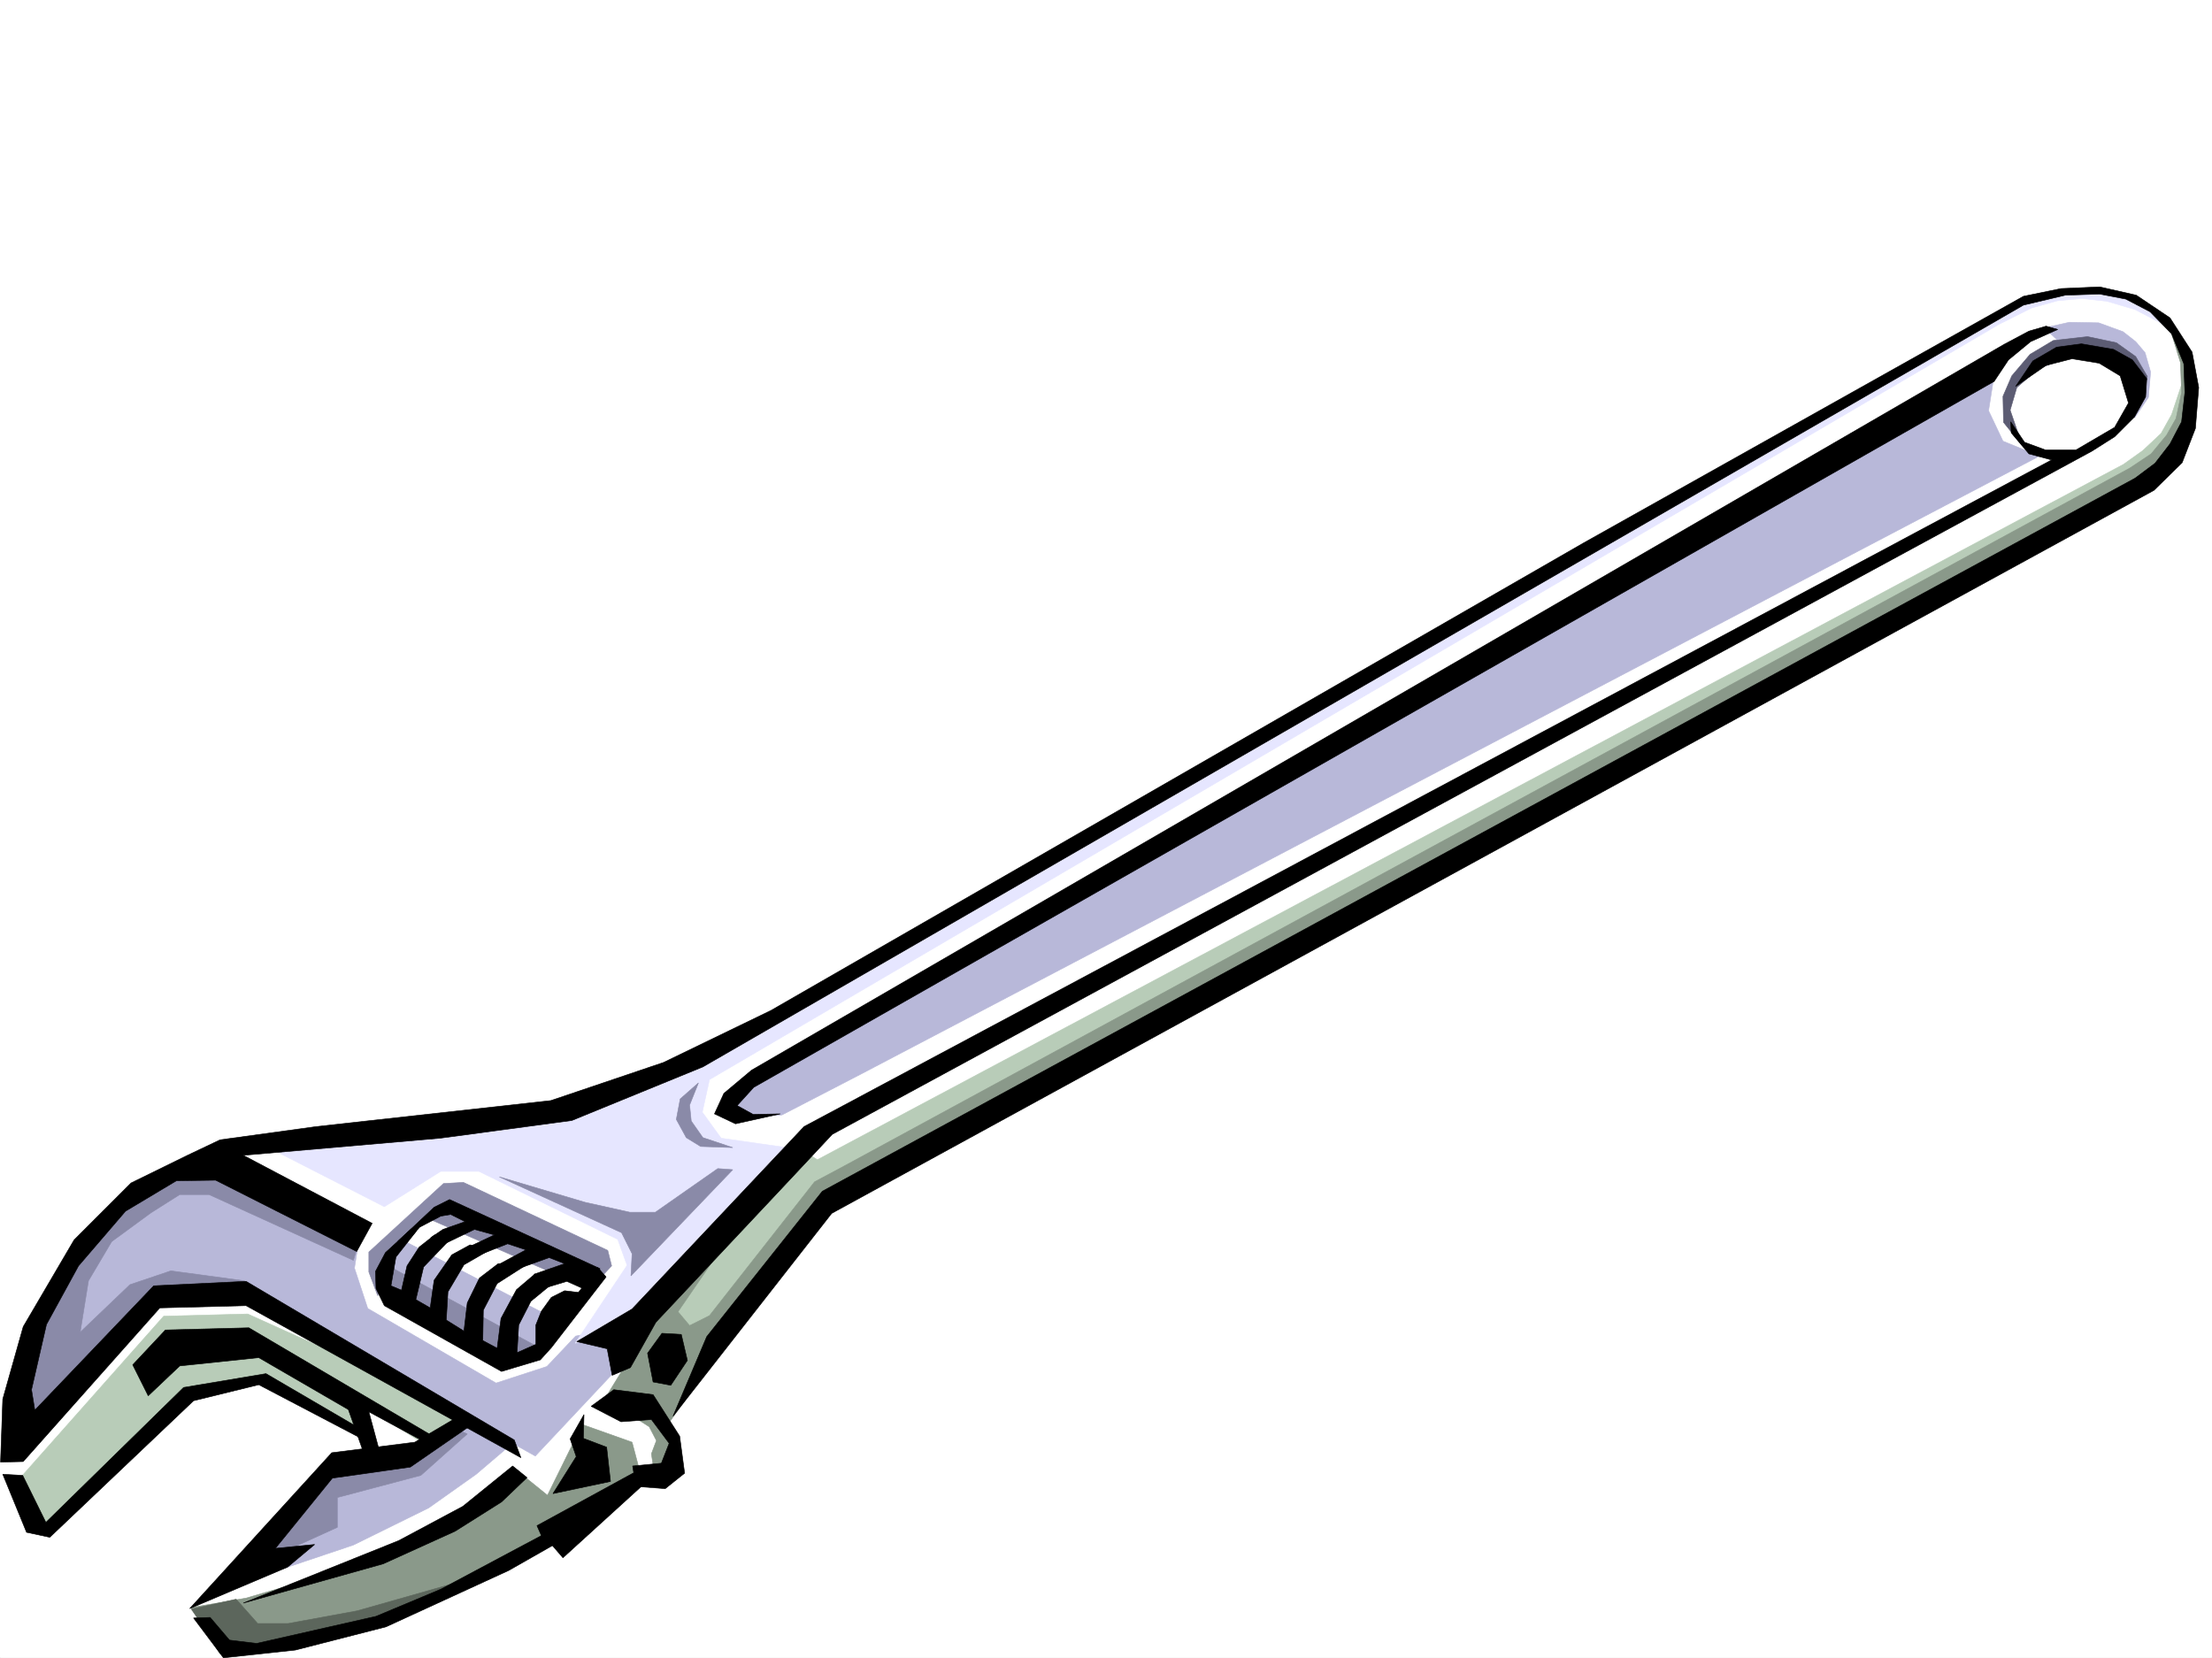 <svg xmlns="http://www.w3.org/2000/svg" width="2997.016" height="2246.666"><rect width="100%" height="100%" fill="#333333" stroke="none"/><defs><clipPath id="a"><path d="M0 0h2997v2244.137H0Zm0 0"/></clipPath></defs><path fill="#fff" d="M0 2246.297h2997.016V0H0Zm0 0"/><g clip-path="url(#a)" transform="translate(0 2.16)"><path fill="#fff" fill-rule="evenodd" stroke="#fff" stroke-linecap="square" stroke-linejoin="bevel" stroke-miterlimit="10" stroke-width=".743" d="M.742 2244.137h2995.531V-2.16H.743Zm0 0"/></g><path fill="#fff" fill-rule="evenodd" stroke="#fff" stroke-linecap="square" stroke-linejoin="bevel" stroke-miterlimit="10" stroke-width=".743" d="m2732.543 412.7 54.66-23.223 61.465 3.007 57.676 20.961 43.476 40.465 20.215 80.899-28.465 98.847-92.902 53.176-40.469-68.152 63.695-40.43 24.711-38.945-28.464-47.934-66.664-17.988-29.247 8.992zm0 0"/><path fill="#fff" fill-rule="evenodd" stroke="#fff" stroke-linecap="square" stroke-linejoin="bevel" stroke-miterlimit="10" stroke-width=".743" d="m17.242 2012.594-12.746-32.219 303.457-421.691 434.555-53.922 210.554-80.153L2749.747 396.984l49.461 69.637-59.195 38.2-23.97 35.23 12.747 51.687 56.188 26.942 47.937-12.746 33 71.902-1756.258 948.254-210.55 295.129 12.746 83.125-280.973 77.925-337.16 134.075-32.219-35.227 188.816-204.457 49.422-6.02-8.21-70.378-170.829-52.434zm0 0"/><path fill="#b8b8d9" fill-rule="evenodd" stroke="#b8b8d9" stroke-linecap="square" stroke-linejoin="bevel" stroke-miterlimit="10" stroke-width=".743" d="m2770 444.176 33.703-7.508 39.727.742 32.96 12.004 17.243 13.492 12.71 14.973 7.505 26.2-3.008 34.444-18.73 27.723-21.7-70.418-65.219-17.95zM977.031 1504.02l31.477-41.211L2737.039 462.125l-35.23 46.45-7.504 47.937 19.507 41.21 49.422 20.215-1598.132 838.149-105.649 54.66-50.945 3.012zm0 0"/><path fill="#5c5c73" fill-rule="evenodd" stroke="#5c5c73" stroke-linecap="square" stroke-linejoin="bevel" stroke-miterlimit="10" stroke-width=".743" d="m2714.555 572.23-.742-35.191 11.964-27.723 24.75-29.207 31.438-18.73 46.45-5.238 38.983 8.25 26.235 18.73 15.719 26.938-5.98 25.496-35.231-41.215-59.942-12.707-46.449 17.949-29.207 25.492-8.992 30.692 16.46 47.937zm0 0"/><path fill="#8a998a" fill-rule="evenodd" stroke="#8a998a" stroke-linecap="square" stroke-linejoin="bevel" stroke-miterlimit="10" stroke-width=".743" d="m259.234 2178.144 38.98 62.91 203.048-41.21 155.07-68.895 144.633-77.887 68.933-47.937-13.492-50.945-67.445-23.97-47.195 95.872-43.48-35.188-95.13 75.618-93.683 44.965-101.895 32.18-74.172 21.741zm0 0"/><path fill="#5c665c" fill-rule="evenodd" stroke="#5c665c" stroke-linecap="square" stroke-linejoin="bevel" stroke-miterlimit="10" stroke-width=".743" d="m259.234 2180.371 60.684-13.488 29.246 32.96h41.211l93.645-17.202 131.882-37.457-98.18 50.906-144.59 35.23h-78.671zm0 0"/><path fill="#b8b8d9" fill-rule="evenodd" stroke="#b8b8d9" stroke-linecap="square" stroke-linejoin="bevel" stroke-miterlimit="10" stroke-width=".743" d="m445.074 1991.637 115.387-8.25 68.894-59.16 61.465 34.449-45.71 38.945-64.434 45.668-101.895 50.203-180.566 60.684zm0 0"/><path fill="#b8b8d9" fill-rule="evenodd" stroke="#b8b8d9" stroke-linecap="square" stroke-linejoin="bevel" stroke-miterlimit="10" stroke-width=".743" d="m17.984 1969.898 15.72-152.062 56.187-117.574 104.164-93.64 98.922-39.688 195.539 98.882-8.25 52.434 17.984 54.66 173.84 101.113 68.933-22.48 38.946-41.172 55.441-11.223 5.238 50.907-115.382 122.851-394.832-221.695-122.891 5.238zm0 0"/><path fill="#8a8aa8" fill-rule="evenodd" stroke="#8a8aa8" stroke-linecap="square" stroke-linejoin="bevel" stroke-miterlimit="10" stroke-width=".743" d="m487.031 1680.793-8.25 26.938-195.578-89.11h-39.687l-38.985 24.715-53.176 38.941-31.476 53.176-11.219 69.676 67.406-64.438 55.446-18.726 99.664 13.488 17.246 20.996-140.879 2.973-185.059 202.226 21.739-153.546 64.437-124.34 87.66-83.125 92.903-31.438zm-161.836 448.633 131.844-59.903v-40.43l113.156-29.987 62.91-56.149-15.714-6.766-62.954 36.715-103.378 11.965zm186.547-373.758-12.004-32.18v-26.976l101.153-92.864 26.976-1.527 195.578 92.16 5.239 20.957-20.254 21.743-205.274-102.641-74.914 59.941zm0 0"/><path fill="#b8ccb8" fill-rule="evenodd" stroke="#b8ccb8" stroke-linecap="square" stroke-linejoin="bevel" stroke-miterlimit="10" stroke-width=".743" d="m881.117 1800.633 200.82-245.664 25.454 16.46L2877.133 629.16l26.238-18.73 24.711-23.188 14.23-25.492 14.235-42.7 4.496 90.638L1107.391 1618.62 922.328 1867.3zm0 0"/><path fill="#e6e6ff" fill-rule="evenodd" stroke="#e6e6ff" stroke-linecap="square" stroke-linejoin="bevel" stroke-miterlimit="10" stroke-width=".743" d="m352.133 1548.945 168.601 86.137 76.442-47.934h51.687l188.07 92.157 12.712 35.191-70.422 105.61 95.914-41.954 191.043-223.183-89.149-12.746-25.492-35.192 9.734-44.222L2709.316 438.937l43.442-21.742 35.23-9.734 32.961-3.012 33.703 3.754 38.2 11.262 42.738 22.445-34.488-32.965-59.938-14.972-97.398 9.734-70.422 41.953L916.348 1456.086l-200.817 50.945Zm0 0"/><path fill="#8a998a" fill-rule="evenodd" stroke="#8a998a" stroke-linecap="square" stroke-linejoin="bevel" stroke-miterlimit="10" stroke-width=".743" d="m819.691 1895.02 34.45-56.184 37.457-81.645 123.632-120.582-96.652 140.797 15.754 18.73 26.941-13.487 142.364-181.27 41.953-22.441 1739.793-944.54 29.21-19.472 20.997-25.453 12.707-22.485 7.508-35.187-1.489-40.43-12.746-41.21-26.976-29.954 35.968 32.18 26.239 68.191-22.485 83.867-47.972 53.922-1786.95 971.477-215.792 301.851 13.488 39.688-29.207 33.742-5.278-35.227 6.762-17.988-9.734-18.726zm0 0"/><path fill="#b8b8d9" fill-rule="evenodd" stroke="#b8b8d9" stroke-linecap="square" stroke-linejoin="bevel" stroke-miterlimit="10" stroke-width=".743" d="m546.188 1680.793-23.97 24.71-4.495 24.712 208.285 105.61 28.504-47.196zm0 0"/><path fill="#8a8aa8" fill-rule="evenodd" stroke="#8a8aa8" stroke-linecap="square" stroke-linejoin="bevel" stroke-miterlimit="10" stroke-width=".743" d="m576.176 1649.316 215.793 94.387v-18.726l-175.324-88.368zm-48.715 66.664 203.043 110.106-46.45 15.719-164.062-90.594zm0 0"/><path fill="#b8ccb8" fill-rule="evenodd" stroke="#b8ccb8" stroke-linecap="square" stroke-linejoin="bevel" stroke-miterlimit="10" stroke-width=".743" d="m22.484 2008.098 199.29-224.707 113.898-2.973 296.691 134.074-53.176 44.926-96.656-61.426 8.211 39.688-138.61-65.883-96.652 23.965-203.046 179zm0 0"/><path fill-rule="evenodd" stroke="#000" stroke-linecap="square" stroke-linejoin="bevel" stroke-miterlimit="10" stroke-width=".743" d="m179.82 1849.313 44.223-47.192 113.117-2.973 251.766 148.266-8.996 8.992-80.192-43.437 15.758 58.414-21 2.27-22.48-63.657-121.368-70.418-107.132 11.219-42.7 40.469zm0 0"/><path fill-rule="evenodd" stroke="#000" stroke-linecap="square" stroke-linejoin="bevel" stroke-miterlimit="10" stroke-width=".743" d="m3.754 1997.621 26.98 1.484 31.434 63.696 186.586-182.793 111.629-18.73 124.379 72.687 4.496 14.976-138.61-72.648-88.406 21.7L67.45 2083.011l-31.476-6.762zm0 0"/><path fill-rule="evenodd" stroke="#000" stroke-linecap="square" stroke-linejoin="bevel" stroke-miterlimit="10" stroke-width=".743" d="m.742 1981.156 3.012-85.394 27.723-98.14 68.933-117.571 77.184-77.145 76.398-37.46 44.223-20.997 130.36-17.945 317.687-35.23 152.843-51.692 145.372-70.379 1101.37-633.652 595.688-334.07 50.95-10.481 52.429-2.27 49.465 11.223 45.707 30.735 29.95 46.449 8.991 47.937-4.496 55.406-17.984 46.45-38.2 37.457-1791.484 979.691-215.011 274.91 45.707-107.875 156.597-196.988 1778.696-966.238 26.98-20.215 20.254-26.195 15.719-29.993 4.496-39.683-1.488-38.946-16.5-40.468-29.208-29.95-32.96-17.203-35.231-6.765-46.45 1.484-56.929 13.492L952.32 1445.605l-177.593 72.649-178.336 23.969-266.739 23.222 174.582 92.121-20.957 38.2-191.082-96.614-53.175.743-68.934 41.21-63.695 74.133-43.442 79.414-20.254 88.364 4.5 27.722 161.09-168.52 125.121-6.023 363.395 214.973 8.992 23.969-372.387-205.98-116.87 3.011-185.06 208.207zm0 0"/><path fill-rule="evenodd" stroke="#000" stroke-linecap="square" stroke-linejoin="bevel" stroke-miterlimit="10" stroke-width=".743" d="m449.531 1968.41 112.414-14.23 58.453-34.45 22.446 8.211-86.88 59.942-105.648 14.976-77.183 95.13 53.176-5.239-36.715 30.691-132.59 56.188zm-187.289 223.965 40.469 53.922 97.398-10.48 122.852-31.477 166.332-76.399 59.2-33.707 14.23 16.5 108.66-98.882-8.25-18.73-135.598 74.136 5.98 13.488-136.34 72.648-87.702 36.715-161.836 36.715-36.715-4.496-26.195-30.734zm0 0"/><path fill-rule="evenodd" stroke="#000" stroke-linecap="square" stroke-linejoin="bevel" stroke-miterlimit="10" stroke-width=".743" d="m749.234 2023.816 31.477-50.164-8.211-23.968 18.727-32.961-.782 32.218 31.477 11.961 5.238 46.453zm-419.582 148.305 189.594-53.176 97.399-44.183 62.914-39.684 34.484-32.96-19.469-15.72-67.449 54.66-86.918 46.454zM800.965 1905.5l30.691-22.484 53.215 6.726 35.973 56.188 6.726 50.203-26.238 20.957-39.684-3.008-4.5-27.684 38.946-3.754 10.52-26.98-24.009-32.219-41.21 3.012zm83.906-32.96-7.508-38.946 19.512-26.977 26.2 1.485 8.25 35.23-22.485 33.703zm0 0"/><path fill-rule="evenodd" stroke="#000" stroke-linecap="square" stroke-linejoin="bevel" stroke-miterlimit="10" stroke-width=".743" d="m781.453 1817.836 41.211 9.738 6.766 35.973 24.71-10.48 34.485-61.426 185.063-196.985 53.956-57.675 1706.793-925.77 30.692-19.473 26.98-26.976 14.977-26.98 1.523-24.712-19.472-25.453-25.492-14.234-43.442-7.508-33.742 4.5-32.219 18.727-23.223 34.449 41.212-28.465 35.226-8.996 36.715 6.023 28.465 17.203 11.222 36.715-18.73 32.961-52.43 30.696h-41.215l-28.465-10.481-18.726-27.723.742 14.977 23.969 28.465 30.73 8.25-1690.332 903.328-232.996 247.152zm215.051-295.086-28.465-13.488 12.746-27.723 37.457-31.437 1697.059-983.48 33.703-17.95 23.227-6.762 15.757 4.496-36.714 16.5-29.993 24.711-19.472 29.207-1680.594 956.504-22.445 24.711 21.703 11.965 36.714-.742zM557.45 1665.074l-35.231 32.18-13.489 25.492.743 23.188 11.261 23.222 158.825 89.149 52.472-15.72 14.973-16.5 74.176-95.87-11.223-12.746-26.238 33.742-18.727-2.27-17.988 8.996-13.488 18.727-7.508 18.73v26.196l-25.453 11.262 2.23-37.458 16.5-32.218 29.207-23.969-23.969-12.746-24.71 20.996-20.997 38.945-5.242 40.43-19.469-10.48.743-41.172 18.726-35.973 37.461-23.969-35.972-3.011-25.458 19.472-16.5 33.703-4.496 38.203-23.968-14.976 2.27-38.2 21.698-36.675 33.746-19.473-25.496-7.508-24.71 13.489-23.97 34.449-5.277 37.457-19.472-11.223 10.48-44.218 33.742-35.192-18.726-8.25-21 16.5-16.461 25.453-7.504 32.961-14.234-5.98 6.726-38.946 27.723-35.226zm0 0"/><path fill-rule="evenodd" stroke="#000" stroke-linecap="square" stroke-linejoin="bevel" stroke-miterlimit="10" stroke-width=".743" d="m735.785 1745.934 32.219-9.739 26.937 12.004 17.989-29.207-203.79-93.644-20.96 10.48-48.72 45.707-3.007 17.242 32.219-35.972 28.504-14.973 13.449-2.27 19.512 9.735-29.992 10.52-16.461 11.222 18.73 8.25 40.43-19.473 26.976 7.47-38.199 17.983 14.234 10.481 41.954-16.46 24.75 8.21-40.47 21.738 26.196 5.239 45.711-16.461 20.996 8.21-41.21 14.235zm0 0"/><path fill="#8a8aa8" fill-rule="evenodd" stroke="#8a8aa8" stroke-linecap="square" stroke-linejoin="bevel" stroke-miterlimit="10" stroke-width=".743" d="m676.586 1594.656 165.59 75.656 14.23 28.465-1.523 29.95 137.867-143.809-20.215-1.524-84.652 59.196h-34.485l-60.683-13.488zm269.711-127.351-11.965 29.992 2.23 21.7 15.758 22.483 40.43 13.489-43.441-1.528-19.473-11.96-13.488-24.715 5.238-27.72zm0 0"/></svg>
